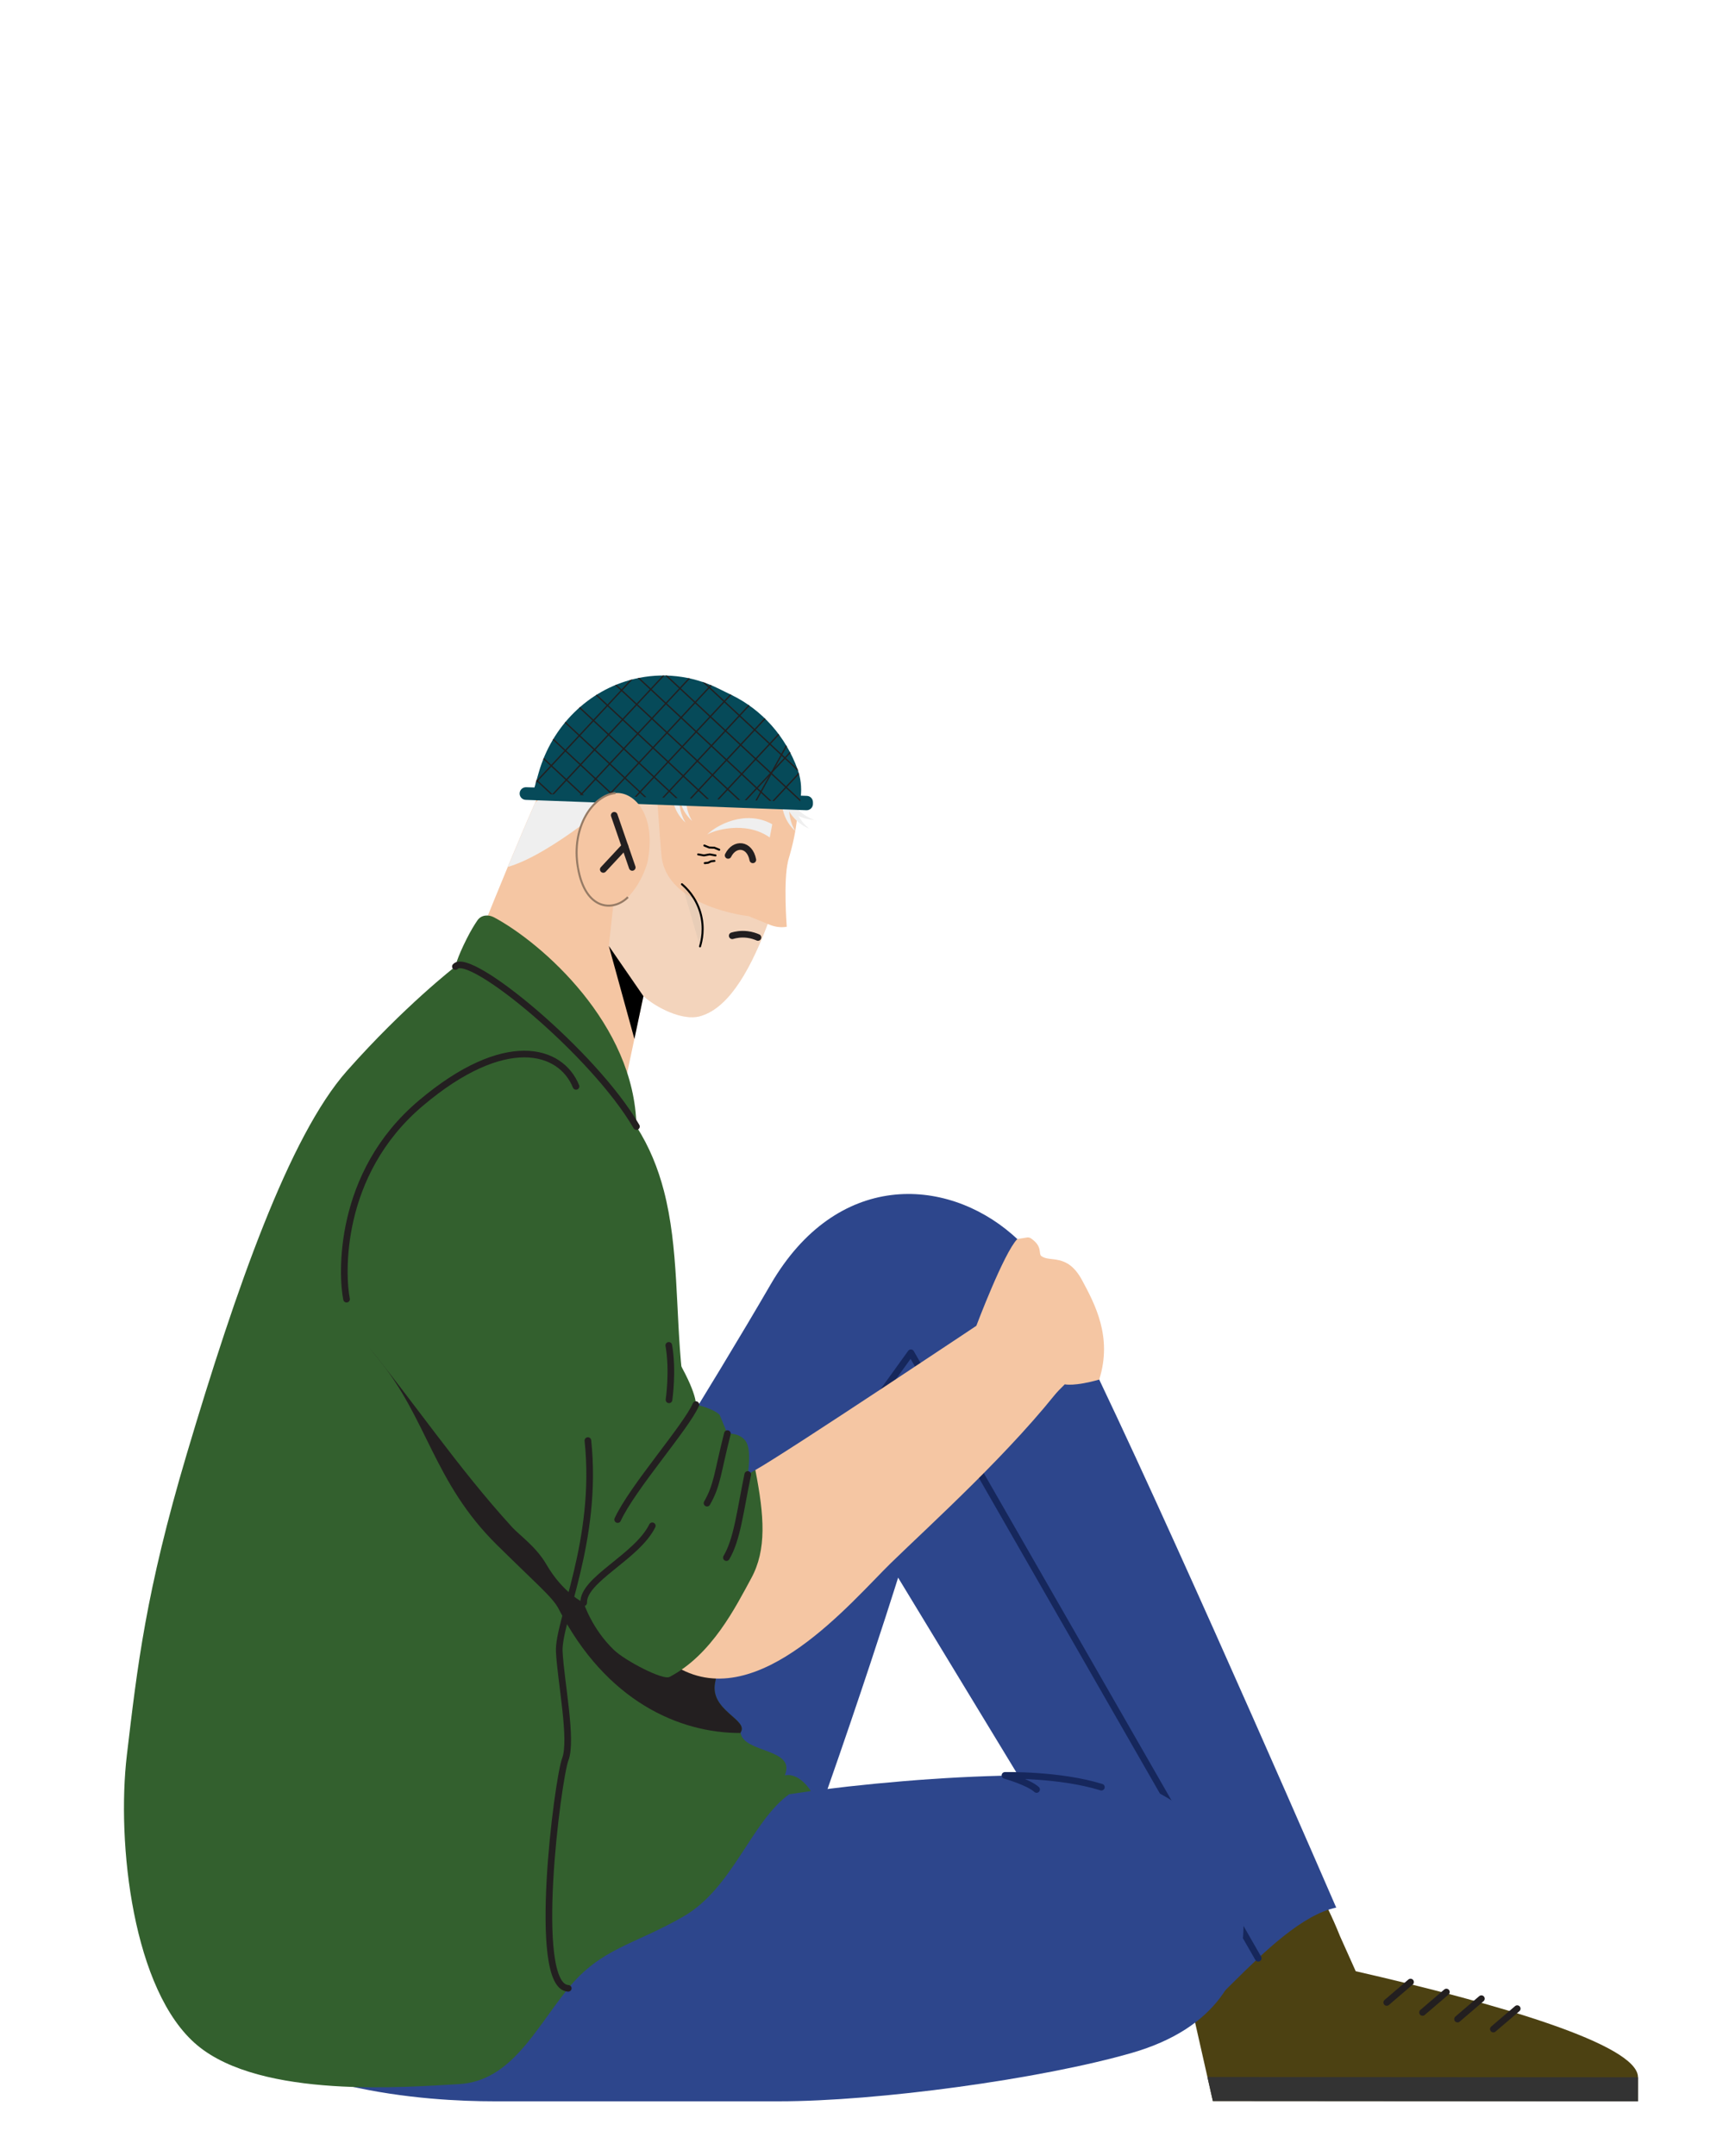<?xml version="1.0" encoding="iso-8859-1"?>
<!-- Generator: Adobe Illustrator 28.1.0, SVG Export Plug-In . SVG Version: 6.00 Build 0)  -->
<svg version="1.1" id="Layer_1" xmlns="http://www.w3.org/2000/svg" xmlns:xlink="http://www.w3.org/1999/xlink" x="0px" y="0px"
	 viewBox="0 0 866.33 1080" style="enable-background:new 0 0 866.33 1080;" xml:space="preserve">
<path style="fill:none;stroke:#16275C;stroke-width:3.328;stroke-linecap:round;stroke-linejoin:round;stroke-miterlimit:10;" d="
	M605.83,1021.78c3.23,4.86,13.36,20.24,13.36,20.24h93.88"/>
<line style="fill:none;stroke:#16275C;stroke-width:3.328;stroke-linecap:round;stroke-linejoin:round;stroke-miterlimit:10;" x1="727.37" y1="1042.02" x2="801.15" y2="1042.02"/>
<polygon style="fill:#F5C6A3;" points="683.73,999.1 542.12,682.92 508.24,849.93 589.71,1007.25 644.54,1030.21 "/>
<path style="fill:#4C4112;" d="M607.71,1052.6l213,0.14c0,0,0.01-3.87,0.02-12.04c0.01-16.49-70.71-36.99-141.44-53.13l-7.88-17.58
	c-31.76-79.29-63.91-36.65-71.42-17.32c-6.41,16.53,3.79,50.96-2.04,56.78L607.71,1052.6z"/>
<line style="fill:none;stroke:#231F20;stroke-width:3.328;stroke-linecap:round;stroke-linejoin:round;stroke-miterlimit:10;" x1="760.22" y1="1006.32" x2="748.26" y2="1016.55"/>
<line style="fill:none;stroke:#231F20;stroke-width:3.328;stroke-linecap:round;stroke-linejoin:round;stroke-miterlimit:10;" x1="742.26" y1="1001.32" x2="730.31" y2="1011.55"/>
<line style="fill:none;stroke:#231F20;stroke-width:3.328;stroke-linecap:round;stroke-linejoin:round;stroke-miterlimit:10;" x1="724.73" y1="997.99" x2="712.78" y2="1008.22"/>
<line style="fill:none;stroke:#231F20;stroke-width:3.328;stroke-linecap:round;stroke-linejoin:round;stroke-miterlimit:10;" x1="706.77" y1="992.99" x2="694.83" y2="1003.22"/>
<polygon style="fill:#333333;" points="604.99,1040.56 820.72,1040.71 820.72,1052.75 607.71,1052.6 "/>
<path style="fill:#2D468C;" d="M669.52,955.69c-33.73,7.02-75.74,73.29-83.72,58.31L450.01,790.39c0,0-35.76,114.93-82.88,233.72
	c-29.8,75.11-248.46-70.47-169.49-79.42c0,0,128.72-198.25,188.48-301.17c33.11-57.03,87.58-54.05,120.98-25.13
	c3.7,3.2,7.14,6.72,10.26,10.52c3.52,4.27,6.64,8.88,9.27,13.77c6.38,11.85,14.7,28.69,24.14,48.48
	C596.93,788.04,669.52,955.69,669.52,955.69z"/>
<path style="fill:none;stroke:#16275C;stroke-width:3.328;stroke-linecap:round;stroke-linejoin:round;stroke-miterlimit:10;" d="
	M239.32,966.83c33.35-33.35,217.09-289.11,217.09-289.11l174.02,303.34"/>
<polyline style="fill:none;stroke:#43833E;stroke-width:3.328;stroke-linecap:round;stroke-linejoin:round;stroke-miterlimit:10;" points="
	376.01,785.51 331.18,845.31 347.78,794.32 "/>
<path style="fill:#F5C6A3;" d="M396.11,426.92c-3.74,13.63-7.53,25.62-11.43,35.94c-10.27,27.21-21.26,42.84-34.11,46.31
	c-8.31,2.24-21.11-3.88-28.18-10.12l0,0.03l-1.62,7.64l-2.91,13.78l-6.13,28.91c0,0,9.2,38.66,0.85,35.4
	c-14.11-5.52-94.94-58.07-94.94-58.07s18.59-48.6,36.78-92.42c4.73-11.39,9.42-22.47,13.76-32.28c2.6-5.88,5.07-11.31,7.34-16.08
	c15.59-32.78,30.37-52.9,73.47-41.64C376.58,351.54,411.15,372.2,396.11,426.92z"/>
<path style="opacity:0.33;fill:#EFEFEF;" d="M384.69,462.86c-10.27,27.21-21.26,42.84-34.11,46.31
	c-8.31,2.24-21.11-3.88-28.18-10.12l0,0.03l-1.62,7.64c-7.7-13.06-15.72-32.8-15.72-32.8l5.37-49.09l7.71-31.92l10.37-3.51
	c0,0,2.26,32.67,2.93,39.28c2.59,25.88,43.57,30.29,43.57,30.29L384.69,462.86z"/>
<path style="fill:#EFEFEF;" d="M311.02,397.75c0,0-34.41,30.25-56.58,36.58c4.73-11.39,9.42-22.47,13.76-32.28
	C286.88,386,311.02,397.75,311.02,397.75z"/>
<path style="fill:#F5C6A3;" d="M394.91,431.25c-2.5,9.8-0.7,33.05-0.7,33.05c-7.03,1.31-13.06-3.49-13.06-3.49"/>
<path style="fill:#EFEFEF;" d="M386.95,412.95l-1.26,6.61c-12.42-8.7-28.65-3.33-31.4-1.41
	C358.69,413.63,373.36,405.34,386.95,412.95"/>
<path style="fill:none;stroke:#231F20;stroke-width:3.328;stroke-linecap:round;stroke-linejoin:round;stroke-miterlimit:10;" d="
	M377.21,430.77c-1.55-8.15-9.13-8.75-12.37-2.22"/>
<path style="fill:none;stroke:#231F20;stroke-width:3.328;stroke-linecap:round;stroke-linejoin:round;stroke-miterlimit:10;" d="
	M379.79,469.66c-1.28-0.57-3.1-1.21-5.35-1.49c-3.27-0.4-5.95,0.17-7.55,0.64"/>
<path style="fill:#2D468C;" d="M387.1,900.11c61.66-9.87,161.92-16.32,189.87-3.58c27.95,12.75,45.22,39.88,46.05,66.19
	c0.82,26.3-13.3,53.48-55.91,65.77c-45.63,13.15-127.43,24.25-176.76,24.25H247.71c-32.88,0-113.87-4.52-154.16-50.56L387.1,900.11z
	"/>
<path style="fill:#33602E;" d="M406.29,897.32l-10.88,1.58c-19.11,13.88-28.22,47.01-52.96,61.25
	c-24.73,14.25-41.23,15.75-57.72,35.99c-16.49,20.24-28.49,46.48-54.73,47.98c-26.23,1.49-98.96,7.49-131.2-19.49
	c-32.23-26.99-40.47-101.22-35.22-145.44c5.24-44.23,9.4-81.47,29.98-150.69c24.74-83.2,51.42-159.35,80.22-191.92
	c28.8-32.56,54.39-52.34,54.39-52.34s0.63-3.89,5.66-13.89c2.03-4.03,3.88-7.06,5.39-9.25c1.88-2.75,5.43-3.08,8.38-1.49
	c23.87,12.83,70.41,53.45,71.29,104.77c6.54,10.21,10.84,21,13.76,32.2c7.42,28.52,5.81,59.73,9.04,90.95
	c0.43,4.2,0.92,8.36,1.44,12.47c3.72,29.25,9.4,55.78,12.79,74.84c1.06,5.96,1.9,11.2,2.38,15.55c2.25,20.24,2.82,38.56,0,52.61
	c-2.81,14.06,17.23,18.63,12.73,25c0.01,0.07,0.02,0.15,0.04,0.22c1.83,10.24,27.92,7.55,22.15,21.22
	C400.72,887.94,406.29,897.32,406.29,897.32z"/>
<path style="fill:#231F20;" d="M371.03,868c0.01,0.07,0.02,0.15,0.04,0.22c-30.7,0.1-67.46-15.94-91.23-62.32
	c-2.97-5.7-10.98-12.29-30.84-31.9c-31.91-31.51-34.76-63.24-59.71-93.52c-22.7-27.54-24.2-61.29-3.96-97.07
	c20.23-35.78,94.3-41.41,107.92,12.73c1.94,9.61,4.12,17.74,6.44,24.79c-1.73,11.43,18.62,43.05,43.44,79.07
	c3.72,29.25,9.4,55.78,12.79,74.84c1.06,5.96,1.9,11.2,2.38,15.55c2.25,20.24,2.82,38.56,0,52.61
	C355.49,857.06,375.53,861.63,371.03,868z"/>
<path style="fill:#F5C6A3;" d="M378.48,736.46c15.93-8.9,117.5-76.76,117.5-76.76s63.69-1.67,37.45,32.82
	c-25.92,34.07-67.05,71.09-86.84,90.36c-19.78,19.26-66.38,75.81-106.88,52.58L378.48,736.46z"/>
<path style="fill:#33602E;" d="M299.72,585.91c11.08,54.97,28.48,61.16,35.38,88.11c14.43,22.7,13.58,29.68,13.58,29.68
	s8.42,1.77,11.88,5.09l3.91,9.43c0,0,6.35-0.54,9.3,3.99c2.95,4.53,0.88,16.48,0.88,16.48l3.82-2.23
	c4.55,23.15,5.7,39.96-2.03,54.19c-7.73,14.22-19.74,38.43-41.01,49.5c-3.26,1.71-22.13-8.08-27.83-13.55
	c-11.13-10.69-15.16-23.63-15.16-23.63s-10.35-4.85-18.68-19.22c-5.09-8.81-13.57-14.71-17.11-18.59
	c-27.48-30.09-49.56-63.22-74.52-93.49c-22.7-27.54-12.3-63.59,7.94-99.37C210.32,536.51,286.11,531.78,299.72,585.91"/>
<path style="fill:none;stroke:#231F20;stroke-width:3.328;stroke-linecap:round;stroke-linejoin:round;stroke-miterlimit:10;" d="
	M294.57,721.72c5.32,50.09-15.08,90.75-14.34,105.74c0.75,14.99,6.75,44.24,3,53.98c-3.74,9.75-17.24,113.95,1.5,114.7"/>
<path style="fill:none;stroke:#16275C;stroke-width:3.328;stroke-linecap:round;stroke-linejoin:round;stroke-miterlimit:10;" d="
	M551.86,895.36c-20.97-6.51-48.32-5.9-48.32-5.9s11.74,3.33,15.85,7.06"/>
<path style="fill:none;stroke:#231F20;stroke-width:3.328;stroke-linecap:round;stroke-linejoin:round;stroke-miterlimit:10;" d="
	M318.89,564.38c-21.31-36.72-83.73-88.13-90.71-80.15"/>
<path style="fill:none;stroke:#231F20;stroke-width:3.328;stroke-linecap:round;stroke-linejoin:round;stroke-miterlimit:10;" d="
	M374.67,738.7c-3.84,18.57-5.3,32.57-10.7,41.65"/>
<path style="fill:none;stroke:#231F20;stroke-width:3.328;stroke-linecap:round;stroke-linejoin:round;stroke-miterlimit:10;" d="
	M292.46,802.97c-0.36-11.74,26.66-22.92,34.37-38.55"/>
<path style="fill:none;stroke:#231F20;stroke-width:3.328;stroke-linecap:round;stroke-linejoin:round;stroke-miterlimit:10;" d="
	M364.48,718.22c-4.99,19.53-5.01,25.83-10.22,34.85"/>
<path style="fill:none;stroke:#231F20;stroke-width:3.328;stroke-linecap:round;stroke-linejoin:round;stroke-miterlimit:10;" d="
	M348.68,703.7c-4.77,11.11-31.81,41.55-39.19,57.59"/>
<path style="fill:none;stroke:#231F20;stroke-width:3.328;stroke-linecap:round;stroke-linejoin:round;stroke-miterlimit:10;" d="
	M335.1,674.02c2.26,12.81,0.11,27.28,0.11,27.28"/>
<path style="fill:none;stroke:#231F20;stroke-width:3.328;stroke-linecap:round;stroke-linejoin:round;stroke-miterlimit:10;" d="
	M288.62,544.27c-7.67-18.88-35.72-27.13-77.8,8.44c-42.07,35.58-39.56,86.48-37.18,98.16"/>
<path style="fill:#F5C6A3;" d="M550.77,691.16c-12.34,3.53-17.27,2.39-17.27,2.39l-20.48,20.61l-23.82-49.93
	c0,0,13.76-36.52,20.52-43.48l4.91-0.78c0.69-0.11,1.39,0.06,1.97,0.46c5.94,4.12,3.66,7.58,5.1,8.77
	c4.25,3.49,13.01-1.77,20.53,12.26C548.59,653.33,557.52,669.84,550.77,691.16z"/>
<path style="fill:#EFEFEF;" d="M393.43,401.79c0.49,1.72,1.65,4.96,4.47,8.08c2.81,3.11,5.89,4.6,7.55,5.26
	c-1.46-1.17-4.06-3.56-5.9-7.45c-2.02-4.28-2.07-8.16-1.98-10.06C396.19,399.01,394.81,400.4,393.43,401.79z"/>
<path style="fill:#EFEFEF;" d="M391.83,399.7c-0.14,1.78-0.17,5.22,1.4,9.13c1.56,3.89,3.94,6.35,5.27,7.55
	c-0.97-1.6-2.58-4.74-2.96-9.03c-0.42-4.72,0.88-8.38,1.62-10.12C395.38,398.05,393.6,398.87,391.83,399.7z"/>
<path style="fill:#EFEFEF;" d="M336.81,395.44c-0.14,1.78-0.17,5.22,1.4,9.13c1.56,3.89,3.94,6.35,5.27,7.55
	c-0.97-1.6-2.58-4.74-2.96-9.03c-0.42-4.72,0.88-8.38,1.62-10.12C340.36,393.79,338.58,394.62,336.81,395.44z"/>
<path style="fill:#EFEFEF;" d="M340.14,394.62c-0.14,1.78-0.17,5.22,1.4,9.13c1.56,3.89,3.94,6.35,5.27,7.55
	c-0.97-1.6-2.58-4.74-2.96-9.03c-0.42-4.72,0.88-8.38,1.62-10.12C343.69,392.97,341.92,393.79,340.14,394.62z"/>
<path style="fill:#EFEFEF;" d="M392.21,402.14c1.03,1.46,3.2,4.13,6.89,6.14c3.68,2,7.08,2.38,8.87,2.46
	c-1.77-0.62-5.01-2.01-8.03-5.07c-3.33-3.37-4.66-7.01-5.2-8.84C393.9,398.6,393.06,400.37,392.21,402.14z"/>
<g>
	<path style="fill:#064A59;" d="M263.42,400.73l140.64,5.18c1.81,0.07,3.31-1.39,3.28-3.21l-0.01-0.85
		c-0.02-1.7-1.37-3.08-3.07-3.13l-140.63-4.33c-1.76-0.05-3.22,1.33-3.26,3.09l0,0C260.32,399.22,261.68,400.67,263.42,400.73z"/>
	<g>
		<defs>
			<path id="XMLID_00000074410060317515276100000000138619872214340997_" d="M266.92,397.62l2.97-10.44
				c6.67-23.49,24.91-41.45,47.71-46.99l0,0c14.15-3.44,28.96-1.81,42.08,4.62l7.05,3.46c15.19,7.45,26.99,20.79,32.92,37.21l0,0
				c1.54,4.27,2.09,8.86,1.59,13.41l-0.31,2.83L266.92,397.62z"/>
		</defs>
		<use xlink:href="#XMLID_00000074410060317515276100000000138619872214340997_"  style="overflow:visible;fill:#064A59;"/>
		<clipPath id="XMLID_00000137834729790617768120000009466029342636740027_">
			<use xlink:href="#XMLID_00000074410060317515276100000000138619872214340997_"  style="overflow:visible;"/>
		</clipPath>
		<g style="clip-path:url(#XMLID_00000137834729790617768120000009466029342636740027_);">
			<polygon style="fill:none;stroke:#231F20;stroke-width:0.672;stroke-miterlimit:10;" points="373.71,248.55 437.35,295.42 
				324.53,499.24 225.83,407.27 			"/>
			
				<line style="fill:none;stroke:#231F20;stroke-width:0.672;stroke-miterlimit:10;" x1="232.87" y1="399.71" x2="331.58" y2="491.68"/>
			
				<line style="fill:none;stroke:#231F20;stroke-width:0.672;stroke-miterlimit:10;" x1="239.91" y1="392.15" x2="338.62" y2="484.13"/>
			
				<line style="fill:none;stroke:#231F20;stroke-width:0.672;stroke-miterlimit:10;" x1="246.95" y1="384.6" x2="345.66" y2="476.57"/>
			
				<line style="fill:none;stroke:#231F20;stroke-width:0.672;stroke-miterlimit:10;" x1="253.99" y1="377.04" x2="352.7" y2="469.01"/>
			
				<line style="fill:none;stroke:#231F20;stroke-width:0.672;stroke-miterlimit:10;" x1="261.04" y1="369.48" x2="359.74" y2="461.45"/>
			
				<line style="fill:none;stroke:#231F20;stroke-width:0.672;stroke-miterlimit:10;" x1="268.08" y1="361.92" x2="366.79" y2="453.89"/>
			
				<line style="fill:none;stroke:#231F20;stroke-width:0.672;stroke-miterlimit:10;" x1="275.12" y1="354.36" x2="373.83" y2="446.33"/>
			
				<line style="fill:none;stroke:#231F20;stroke-width:0.672;stroke-miterlimit:10;" x1="282.16" y1="346.81" x2="380.87" y2="438.78"/>
			
				<line style="fill:none;stroke:#231F20;stroke-width:0.672;stroke-miterlimit:10;" x1="289.21" y1="339.25" x2="387.91" y2="431.22"/>
			
				<line style="fill:none;stroke:#231F20;stroke-width:0.672;stroke-miterlimit:10;" x1="296.25" y1="331.69" x2="394.96" y2="423.66"/>
			
				<line style="fill:none;stroke:#231F20;stroke-width:0.672;stroke-miterlimit:10;" x1="303.29" y1="324.13" x2="402" y2="416.1"/>
			
				<line style="fill:none;stroke:#231F20;stroke-width:0.672;stroke-miterlimit:10;" x1="310.33" y1="316.57" x2="409.04" y2="408.54"/>
			
				<line style="fill:none;stroke:#231F20;stroke-width:0.672;stroke-miterlimit:10;" x1="317.37" y1="309.02" x2="416.08" y2="400.99"/>
			
				<line style="fill:none;stroke:#231F20;stroke-width:0.672;stroke-miterlimit:10;" x1="324.42" y1="301.46" x2="423.12" y2="393.43"/>
			
				<line style="fill:none;stroke:#231F20;stroke-width:0.672;stroke-miterlimit:10;" x1="331.46" y1="293.9" x2="430.17" y2="385.87"/>
			
				<line style="fill:none;stroke:#231F20;stroke-width:0.672;stroke-miterlimit:10;" x1="338.5" y1="286.34" x2="437.21" y2="378.31"/>
			
				<line style="fill:none;stroke:#231F20;stroke-width:0.672;stroke-miterlimit:10;" x1="345.54" y1="278.78" x2="444.25" y2="370.75"/>
			
				<line style="fill:none;stroke:#231F20;stroke-width:0.672;stroke-miterlimit:10;" x1="352.59" y1="271.23" x2="451.29" y2="363.2"/>
			
				<line style="fill:none;stroke:#231F20;stroke-width:0.672;stroke-miterlimit:10;" x1="359.63" y1="263.67" x2="458.34" y2="355.64"/>
			
				<line style="fill:none;stroke:#231F20;stroke-width:0.672;stroke-miterlimit:10;" x1="366.67" y1="256.11" x2="465.38" y2="348.08"/>
			
				<line style="fill:none;stroke:#231F20;stroke-width:0.672;stroke-miterlimit:10;" x1="464.83" y1="333.45" x2="316.94" y2="492.17"/>
			
				<line style="fill:none;stroke:#231F20;stroke-width:0.672;stroke-miterlimit:10;" x1="457.23" y1="326.37" x2="309.35" y2="485.09"/>
			
				<line style="fill:none;stroke:#231F20;stroke-width:0.672;stroke-miterlimit:10;" x1="449.64" y1="319.3" x2="301.75" y2="478.02"/>
			
				<line style="fill:none;stroke:#231F20;stroke-width:0.672;stroke-miterlimit:10;" x1="442.05" y1="312.22" x2="294.16" y2="470.94"/>
			
				<line style="fill:none;stroke:#231F20;stroke-width:0.672;stroke-miterlimit:10;" x1="434.46" y1="305.15" x2="286.57" y2="463.87"/>
			
				<line style="fill:none;stroke:#231F20;stroke-width:0.672;stroke-miterlimit:10;" x1="426.86" y1="298.07" x2="278.98" y2="456.79"/>
			
				<line style="fill:none;stroke:#231F20;stroke-width:0.672;stroke-miterlimit:10;" x1="419.27" y1="291" x2="271.38" y2="449.72"/>
			
				<line style="fill:none;stroke:#231F20;stroke-width:0.672;stroke-miterlimit:10;" x1="411.68" y1="283.92" x2="263.79" y2="442.64"/>
			
				<line style="fill:none;stroke:#231F20;stroke-width:0.672;stroke-miterlimit:10;" x1="404.08" y1="276.85" x2="256.2" y2="435.57"/>
			
				<line style="fill:none;stroke:#231F20;stroke-width:0.672;stroke-miterlimit:10;" x1="396.49" y1="269.78" x2="248.6" y2="428.49"/>
			
				<line style="fill:none;stroke:#231F20;stroke-width:0.672;stroke-miterlimit:10;" x1="388.9" y1="262.7" x2="241.01" y2="421.42"/>
			
				<line style="fill:none;stroke:#231F20;stroke-width:0.672;stroke-miterlimit:10;" x1="381.3" y1="255.63" x2="233.42" y2="414.35"/>
		</g>
	</g>
</g>
<path style="fill:#F5C6A3;" d="M324.47,431.81c4.64-23.78-6.84-35.33-16.1-34.49c-11.07,0.99-22.3,16.76-18.81,37.26
	c3.75,21.97,18,22.11,25.08,14.87C322.01,441.92,324.47,431.81,324.47,431.81"/>
<line style="fill:none;stroke:#231F20;stroke-width:3.328;stroke-linecap:round;stroke-linejoin:round;stroke-miterlimit:10;" x1="307.77" y1="408.45" x2="316.79" y2="434.57"/>
<line style="fill:none;stroke:#231F20;stroke-width:3.328;stroke-linecap:round;stroke-linejoin:round;stroke-miterlimit:10;" x1="313.12" y1="423.94" x2="302.28" y2="435.58"/>
<path style="fill:none;stroke:#967B65;stroke-miterlimit:10;" d="M289.56,434.58c3.75,21.97,18,22.11,25.08,14.87"/>
<path style="fill:none;stroke:#967B65;stroke-miterlimit:10;" d="M308.37,397.32c-11.07,0.99-22.3,16.76-18.81,37.26"/>
<path style="fill:#C1B3A7;fill-opacity:0.23;stroke:#000000;stroke-linecap:round;stroke-miterlimit:10;" d="M341.69,443
	c1.98,1.67,6.91,6.3,9.21,14.18c2.31,7.9,0.62,14.48-0.15,16.95"/>
<polygon points="322.4,499.08 317.87,520.5 305.06,473.93 "/>
<g>
	<polyline style="opacity:0.23;fill:#C1B3A7;" points="358.51,428.56 355.62,428.04 352.72,428.56 349.83,428.05 	"/>
	<polyline style="fill:none;stroke:#000000;stroke-linecap:round;stroke-miterlimit:10;" points="358.51,428.56 355.62,428.04 
		352.72,428.56 349.83,428.05 	"/>
</g>
<g>
	<polyline style="opacity:0.23;fill:#C1B3A7;" points="360.37,425.7 357.95,424.71 355.33,424.59 352.91,423.6 	"/>
	<polyline style="fill:none;stroke:#000000;stroke-linecap:round;stroke-miterlimit:10;" points="360.37,425.7 357.95,424.71 
		355.33,424.59 352.91,423.6 	"/>
</g>
<g>
	<polyline style="opacity:0.23;fill:#C1B3A7;" points="357.99,431.32 356.32,431.5 354.8,432.24 353.12,432.42 	"/>
	<polyline style="fill:none;stroke:#000000;stroke-linecap:round;stroke-miterlimit:10;" points="357.99,431.32 356.32,431.5 
		354.8,432.24 353.12,432.42 	"/>
</g>
</svg>
